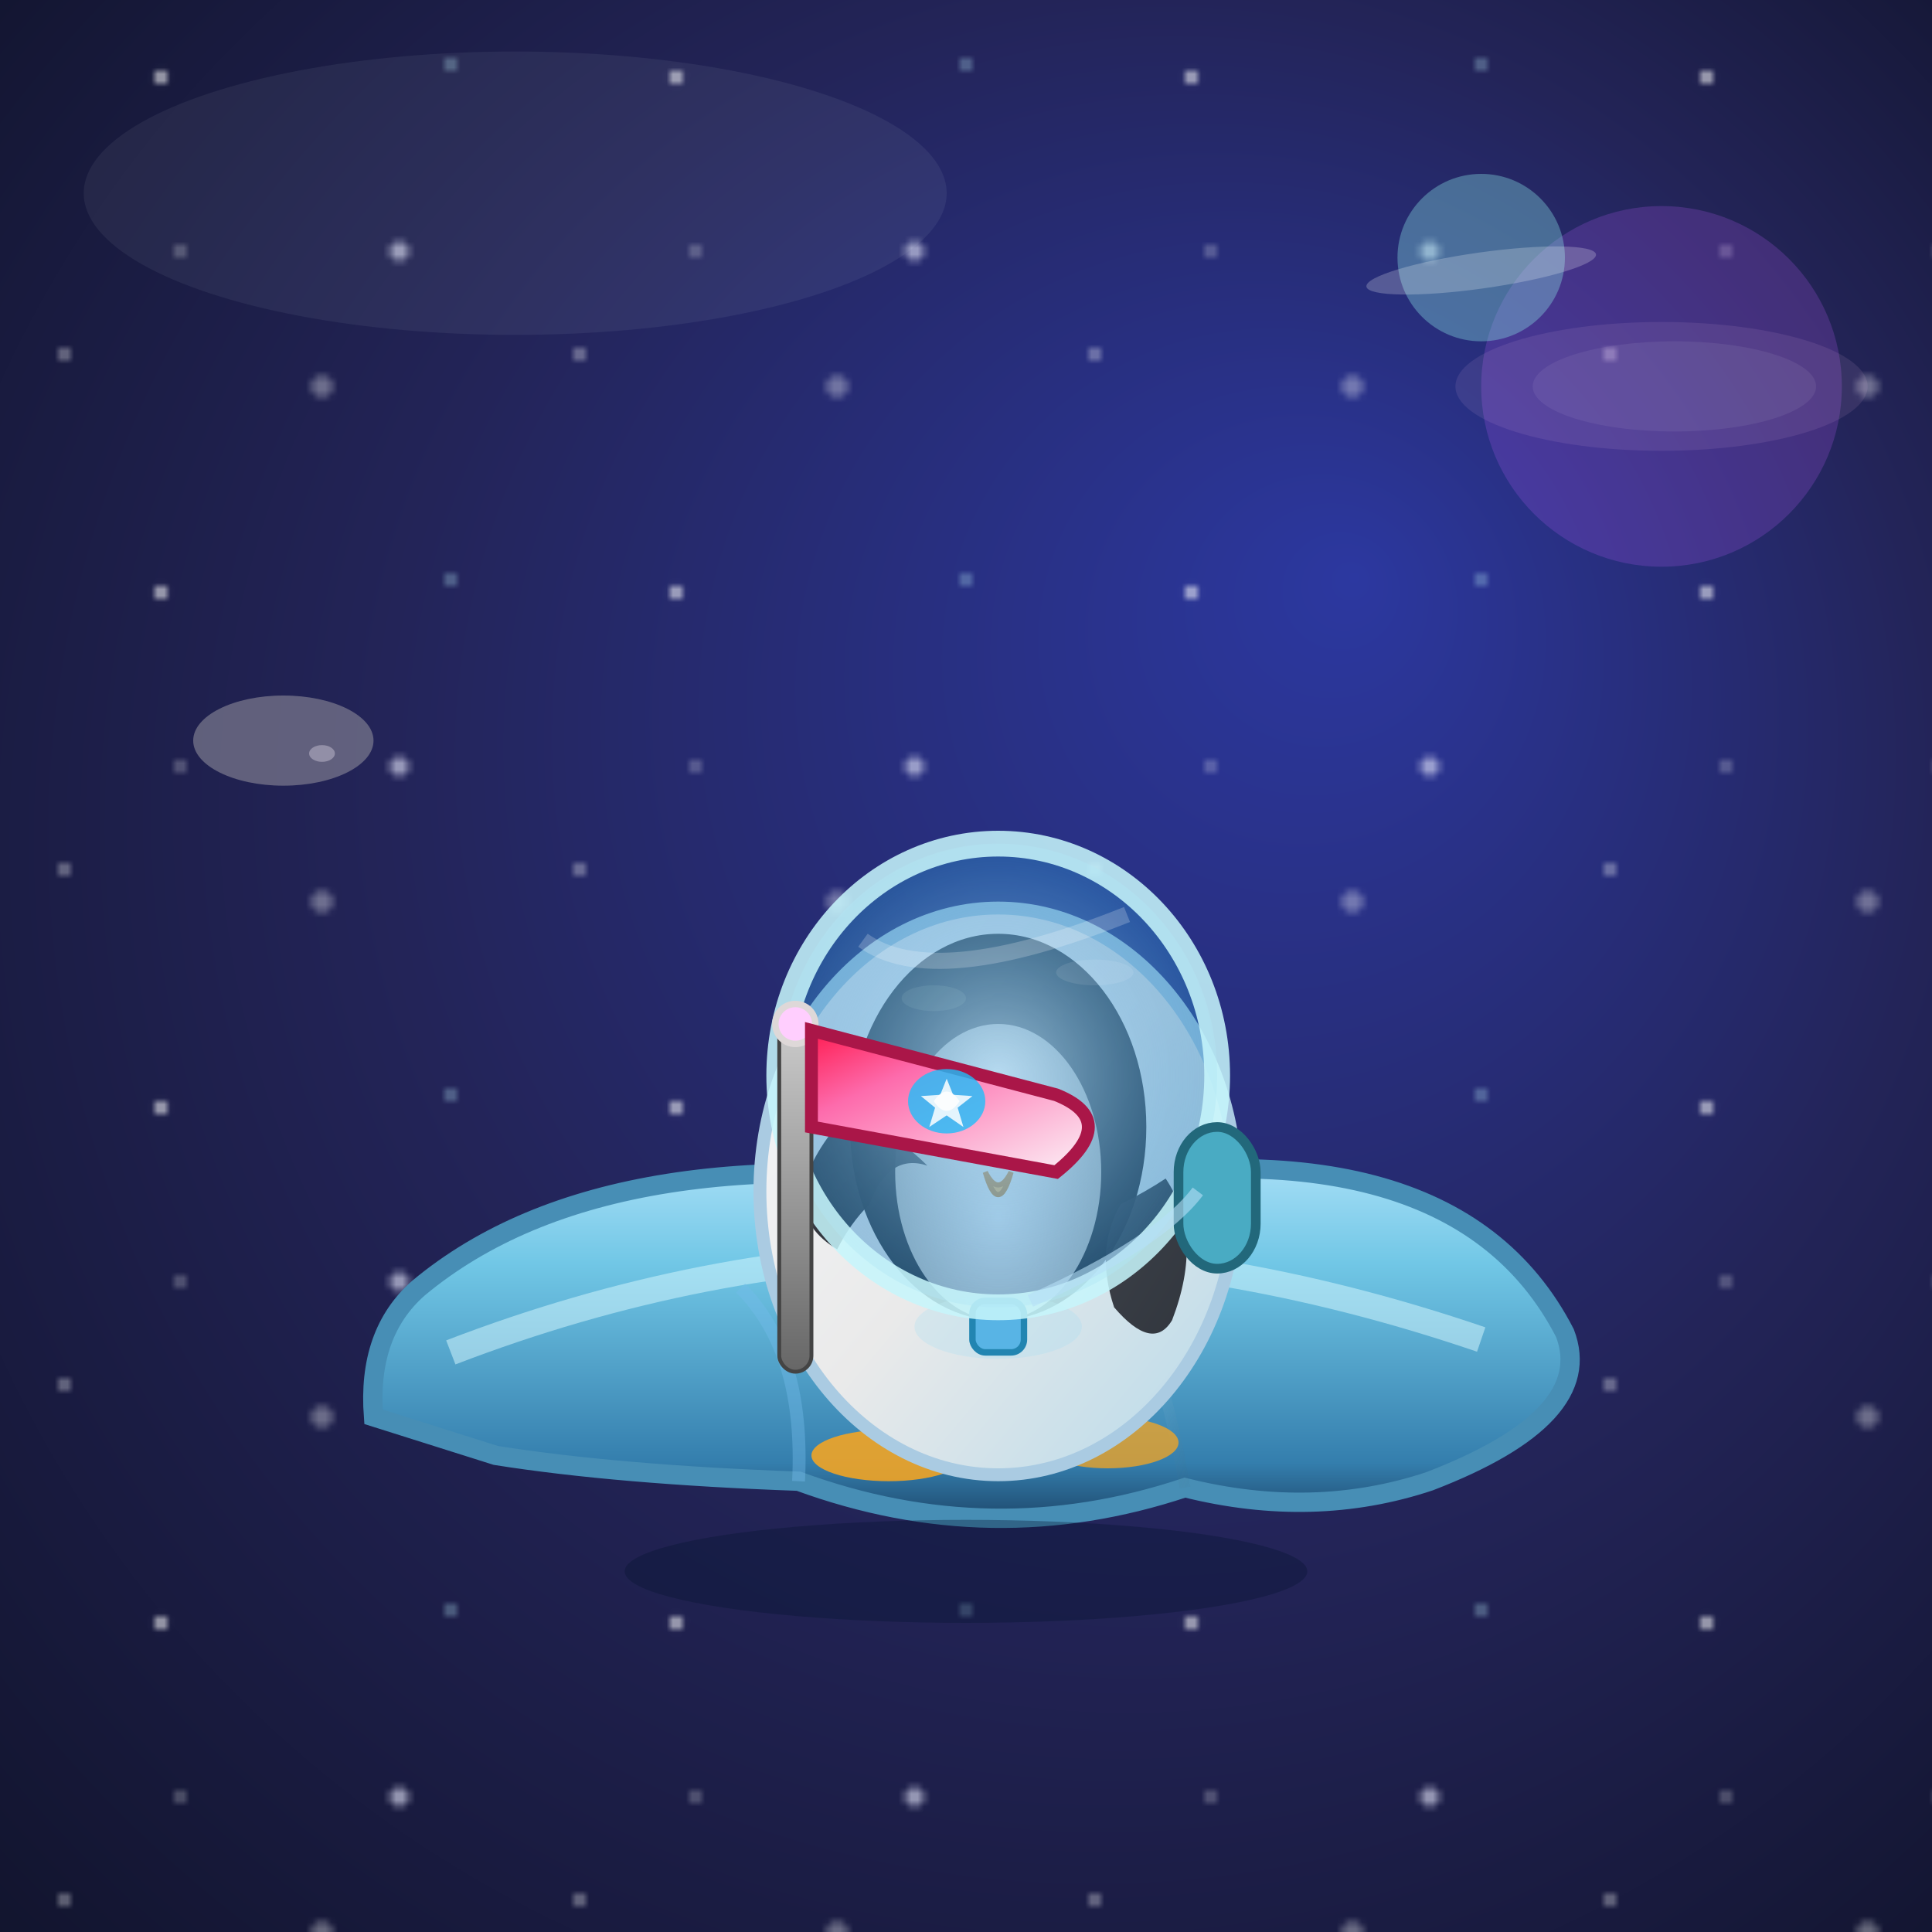 <svg viewBox="0 0 300 300" xmlns="http://www.w3.org/2000/svg">
  <defs>
    <!-- Gradients -->
    <radialGradient id="spaceBG" cx="50%" cy="50%" r="80%" fx="70%" fy="30%">
      <stop offset="0%" stop-color="#2c38a0"/>
      <stop offset="50%" stop-color="#232458"/>
      <stop offset="100%" stop-color="#0e1125"/>
    </radialGradient>
    <linearGradient id="icebergBlue" x1="0" y1="0" x2="0" y2="1">
      <stop offset="0%" stop-color="#c4ebff"/>
      <stop offset="35%" stop-color="#71c7e6"/>
      <stop offset="80%" stop-color="#347ead"/>
      <stop offset="100%" stop-color="#122b49"/>
    </linearGradient>
    <linearGradient id="flagStaff" x1="0" y1="0" x2="0" y2="1">
      <stop offset="0%" stop-color="#cfcfcf"/>
      <stop offset="100%" stop-color="#666"/>
    </linearGradient>
    <linearGradient id="spaceSuit" x1="0" y1="0" x2="1" y2="1">
      <stop offset="0%" stop-color="#f5f7fa"/>
      <stop offset="50%" stop-color="#eaeaea"/>
      <stop offset="100%" stop-color="#b4d9ea"/>
    </linearGradient>
    <radialGradient id="visorGrad" cx="50%" cy="50%" r="70%" >
      <stop offset="0%" stop-color="#b3e2ff" stop-opacity="0.9"/>
      <stop offset="70%" stop-color="#2987c7" stop-opacity="0.5"/>
      <stop offset="100%" stop-color="#4d74a1" stop-opacity="0.2"/>
    </radialGradient>
    <linearGradient id="flagGrad" x1="0" y1="0" x2="1" y2="1">
      <stop offset="0%" stop-color="#fe1b50"/>
      <stop offset="30%" stop-color="#fd6bac"/>
      <stop offset="100%" stop-color="#fcfcfd"/>
    </linearGradient>
    <radialGradient id="penguinBelly" cx="50%" cy="65%" r="75%">
      <stop offset="0%" stop-color="#fff" stop-opacity="0.95"/>
      <stop offset="100%" stop-color="#ede6db" stop-opacity="0.65"/>
    </radialGradient>
    <linearGradient id="penguinBlack" x1="0" y1="0" x2="1" y2="1">
      <stop offset="0%" stop-color="#31343d"/>
      <stop offset="100%" stop-color="#23262e"/>
    </linearGradient>
    <radialGradient id="iceCrackGrad" cx="0.5" cy="0.4" r="1">
      <stop offset="30%" stop-color="#89c7eb" stop-opacity="0.4"/>
      <stop offset="100%" stop-color="#18323d" stop-opacity="0"/>
    </radialGradient>
    <!-- Pattern for stars -->
    <pattern id="stars" patternUnits="userSpaceOnUse" width="80" height="80">
      <circle cx="25" cy="12" r="1.1" fill="#fff" opacity="0.7"/>
      <circle cx="50" cy="60" r="1.7" fill="#fff" opacity="0.4"/>
      <circle cx="70" cy="10" r="0.7" fill="#b6e7f7"/>
      <circle cx="10" cy="55" r="0.9" fill="#fff" opacity="0.6"/>
      <circle cx="62" cy="39" r="1.5" fill="#e4e6fa" opacity="0.7"/>
      <circle cx="28" cy="39" r="0.6" fill="#fff"/>
    </pattern>
  </defs>
  <!-- Background: Deep Space with stars -->
  <rect width="300" height="300" fill="url(#spaceBG)"/>
  <rect width="300" height="300" fill="url(#stars)" opacity="0.85"/>

  <!-- Floating Iceberg -->
  <g>
    <!-- Main iceberg chunk -->
    <path d="M58,220 Q57,207 65,200 Q95,175 160,185 Q225,172 243,207 Q248,220 222,230 Q204,236 184,231 Q154,241 124,230 Q96,229 77,226 Q58,220 58,220Z"
          fill="url(#icebergBlue)" stroke="#478eb5" stroke-width="3"/>
    <!-- Shadow under iceberg (floating effect) -->
    <ellipse cx="150" cy="244" rx="53" ry="8" fill="#06152f" opacity="0.33"/>
    <!-- Highlight upper edge of iceberg -->
    <path d="M70,210 Q148,180 230,208" fill="none" stroke="#dafbff" stroke-width="4" opacity="0.5"/>
    <!-- Slight cracks and refractions in the iceberg -->
    <path d="M115,200 Q125,210 124,230" stroke="#75bbeb" stroke-width="2" fill="none" opacity="0.40"/>
    <path d="M170,190 Q180,207 184,231" stroke="url(#iceCrackGrad)" stroke-width="1.7" fill="none" opacity="0.45"/>
  </g>

  <!-- Penguin Astronaut -->
  <g>
    <!-- Penguin feet (flippers) -->
    <ellipse cx="138" cy="226" rx="12" ry="4" fill="#f7a521" opacity="0.87"/>
    <ellipse cx="172" cy="224" rx="11" ry="4" fill="#f7a521" opacity="0.75"/>
    <!-- Penguin body (inside spacesuit) -->
    <ellipse cx="155" cy="185" rx="37" ry="44" fill="url(#spaceSuit)" stroke="#aacbe2" stroke-width="2"/>
    <!-- Penguin face/black part (visible within helmet) -->
    <ellipse cx="155" cy="175" rx="23" ry="30" fill="url(#penguinBlack)" />
    <!-- Penguin white belly/face area -->
    <ellipse cx="155" cy="182" rx="16" ry="23" fill="url(#penguinBelly)" />
    <!-- Eyes -->
    <ellipse cx="147" cy="172" rx="2.7" ry="3.2" fill="#fff"/>
    <ellipse cx="162.5" cy="172" rx="2.7" ry="3.2" fill="#fff"/>
    <ellipse cx="146.5" cy="173.5" rx="1.4" ry="1.7" fill="#44476c"/>
    <ellipse cx="162" cy="173.5" rx="1.3" ry="1.8" fill="#44476c"/>
    <!-- Penguin beak -->
    <path d="M153,182 Q155,189 157,182 Q155,186 153,182 Z" fill="#f6a940" stroke="#c1761d" stroke-width="0.8"/>
    <!-- Penguin wing/flipper (left, bent forward holding the flagpole) -->
    <path d="M130,194 Q120,188 129,176 Q136,173 144,181 Q138,179 135,187 Q132,190 130,194Z"
      fill="url(#penguinBlack)" opacity="0.94"/>
    <!-- Penguin wing/flipper (right, relaxed) -->
    <path d="M181,183 Q187,192 182,205 Q179,210 173,203 Q170,194 174,187 Q178,185 181,183 Z"
      fill="url(#penguinBlack)" opacity="0.92"/>
    <!-- Spacesuit details: seams and chest patch -->
    <ellipse cx="155" cy="206" rx="13" ry="5" fill="#a2dcf5" opacity="0.25"/>
    <rect x="151" y="202" width="8" height="8" rx="2" fill="#58b4e5" stroke="#2285b1" stroke-width="1"/>
    <!-- Space helmet (visor) -->
    <ellipse cx="155" cy="167" rx="34" ry="36" fill="url(#visorGrad)" stroke="#c7f6fc" stroke-width="4" opacity="0.86"/>
    <!-- Helmet reflections -->
    <path d="M134,146 Q145,154 175,142" stroke="#fff" stroke-width="2.5" fill="none" opacity="0.21"/>
    <ellipse cx="170" cy="151" rx="6" ry="2" fill="#fff" opacity="0.09"/>
    <ellipse cx="145" cy="155" rx="5" ry="2" fill="#defff7" opacity="0.08"/>
  </g>

  <!-- Astronaut backpack -->
  <g>
    <rect x="183" y="175" rx="7" width="12" height="22" fill="#49abc3" stroke="#22687b" stroke-width="1.5"/>
    <!-- Oxygen tube -->
    <path d="M186,185 Q180,193 160,202" fill="none" stroke="#b5e0f7" stroke-width="2" opacity="0.6"/>
  </g>

  <!-- Penguin's Flag -->
  <g>
    <!-- Flag Staff -->
    <rect x="121" y="157" width="5" height="56" rx="2.5" fill="url(#flagStaff)" stroke="#444" stroke-width="0.6"/>
    <!-- Shiny orb on top of staff -->
    <circle cx="123.5" cy="159" r="3.1" fill="#ffcefe" stroke="#ded8d8" stroke-width="1"/>
    <!-- Flag -->
    <path d="M126,160 L164,170 Q174,174 164,182 L126,175 Z"
          fill="url(#flagGrad)" stroke="#aa1648" stroke-width="2"/>
    <!-- Small space icon on flag -->
    <ellipse cx="147" cy="171" rx="6" ry="5" fill="#20befa" opacity="0.80"/>
    <path d="M145,171 Q147,174 149,171 Q147,168 145,171 Z" fill="#fafafa" opacity="0.88"/>
    <!-- Stylized star on flag -->
    <polygon points="147,167.5 148,170 151,170.2 148.7,172 149.6,175 147,173.2 144.3,175 145.2,172 143,170.2 146,170"
            fill="#fff" opacity="0.85"/>
  </g>

  <!-- Floating asteroid and planets for depth and dreamlike effect -->
  <g>
    <!-- Nearby small asteroid to left -->
    <ellipse cx="44" cy="115" rx="14" ry="7" fill="#7c7b8f" opacity="0.7"/>
    <ellipse cx="50" cy="117" rx="2" ry="1.3" fill="#cec9da" opacity="0.45"/>
    <!-- Distant purple planet -->
    <circle cx="258" cy="60" r="28" fill="#bb5df8" opacity="0.21"/>
    <ellipse cx="260" cy="60" rx="22" ry="7" fill="#fff" opacity="0.07"/>
    <!-- Glow for planet -->
    <ellipse cx="258" cy="60" rx="32" ry="10" fill="#f8c5ef" opacity="0.1"/>
    <!-- Smaller ringed planet at top right-->
    <circle cx="230" cy="40" r="13" fill="#87e1e3" opacity="0.37"/>
    <ellipse cx="230" cy="42" rx="18" ry="2.8" fill="#fff" opacity="0.22" transform="rotate(-8 230 42)"/>
  </g>

  <!-- Light ray to hint at sun (off-canvas) -->
  <ellipse cx="80" cy="30" rx="67" ry="22" fill="#eefafd" opacity="0.06"/>
</svg>